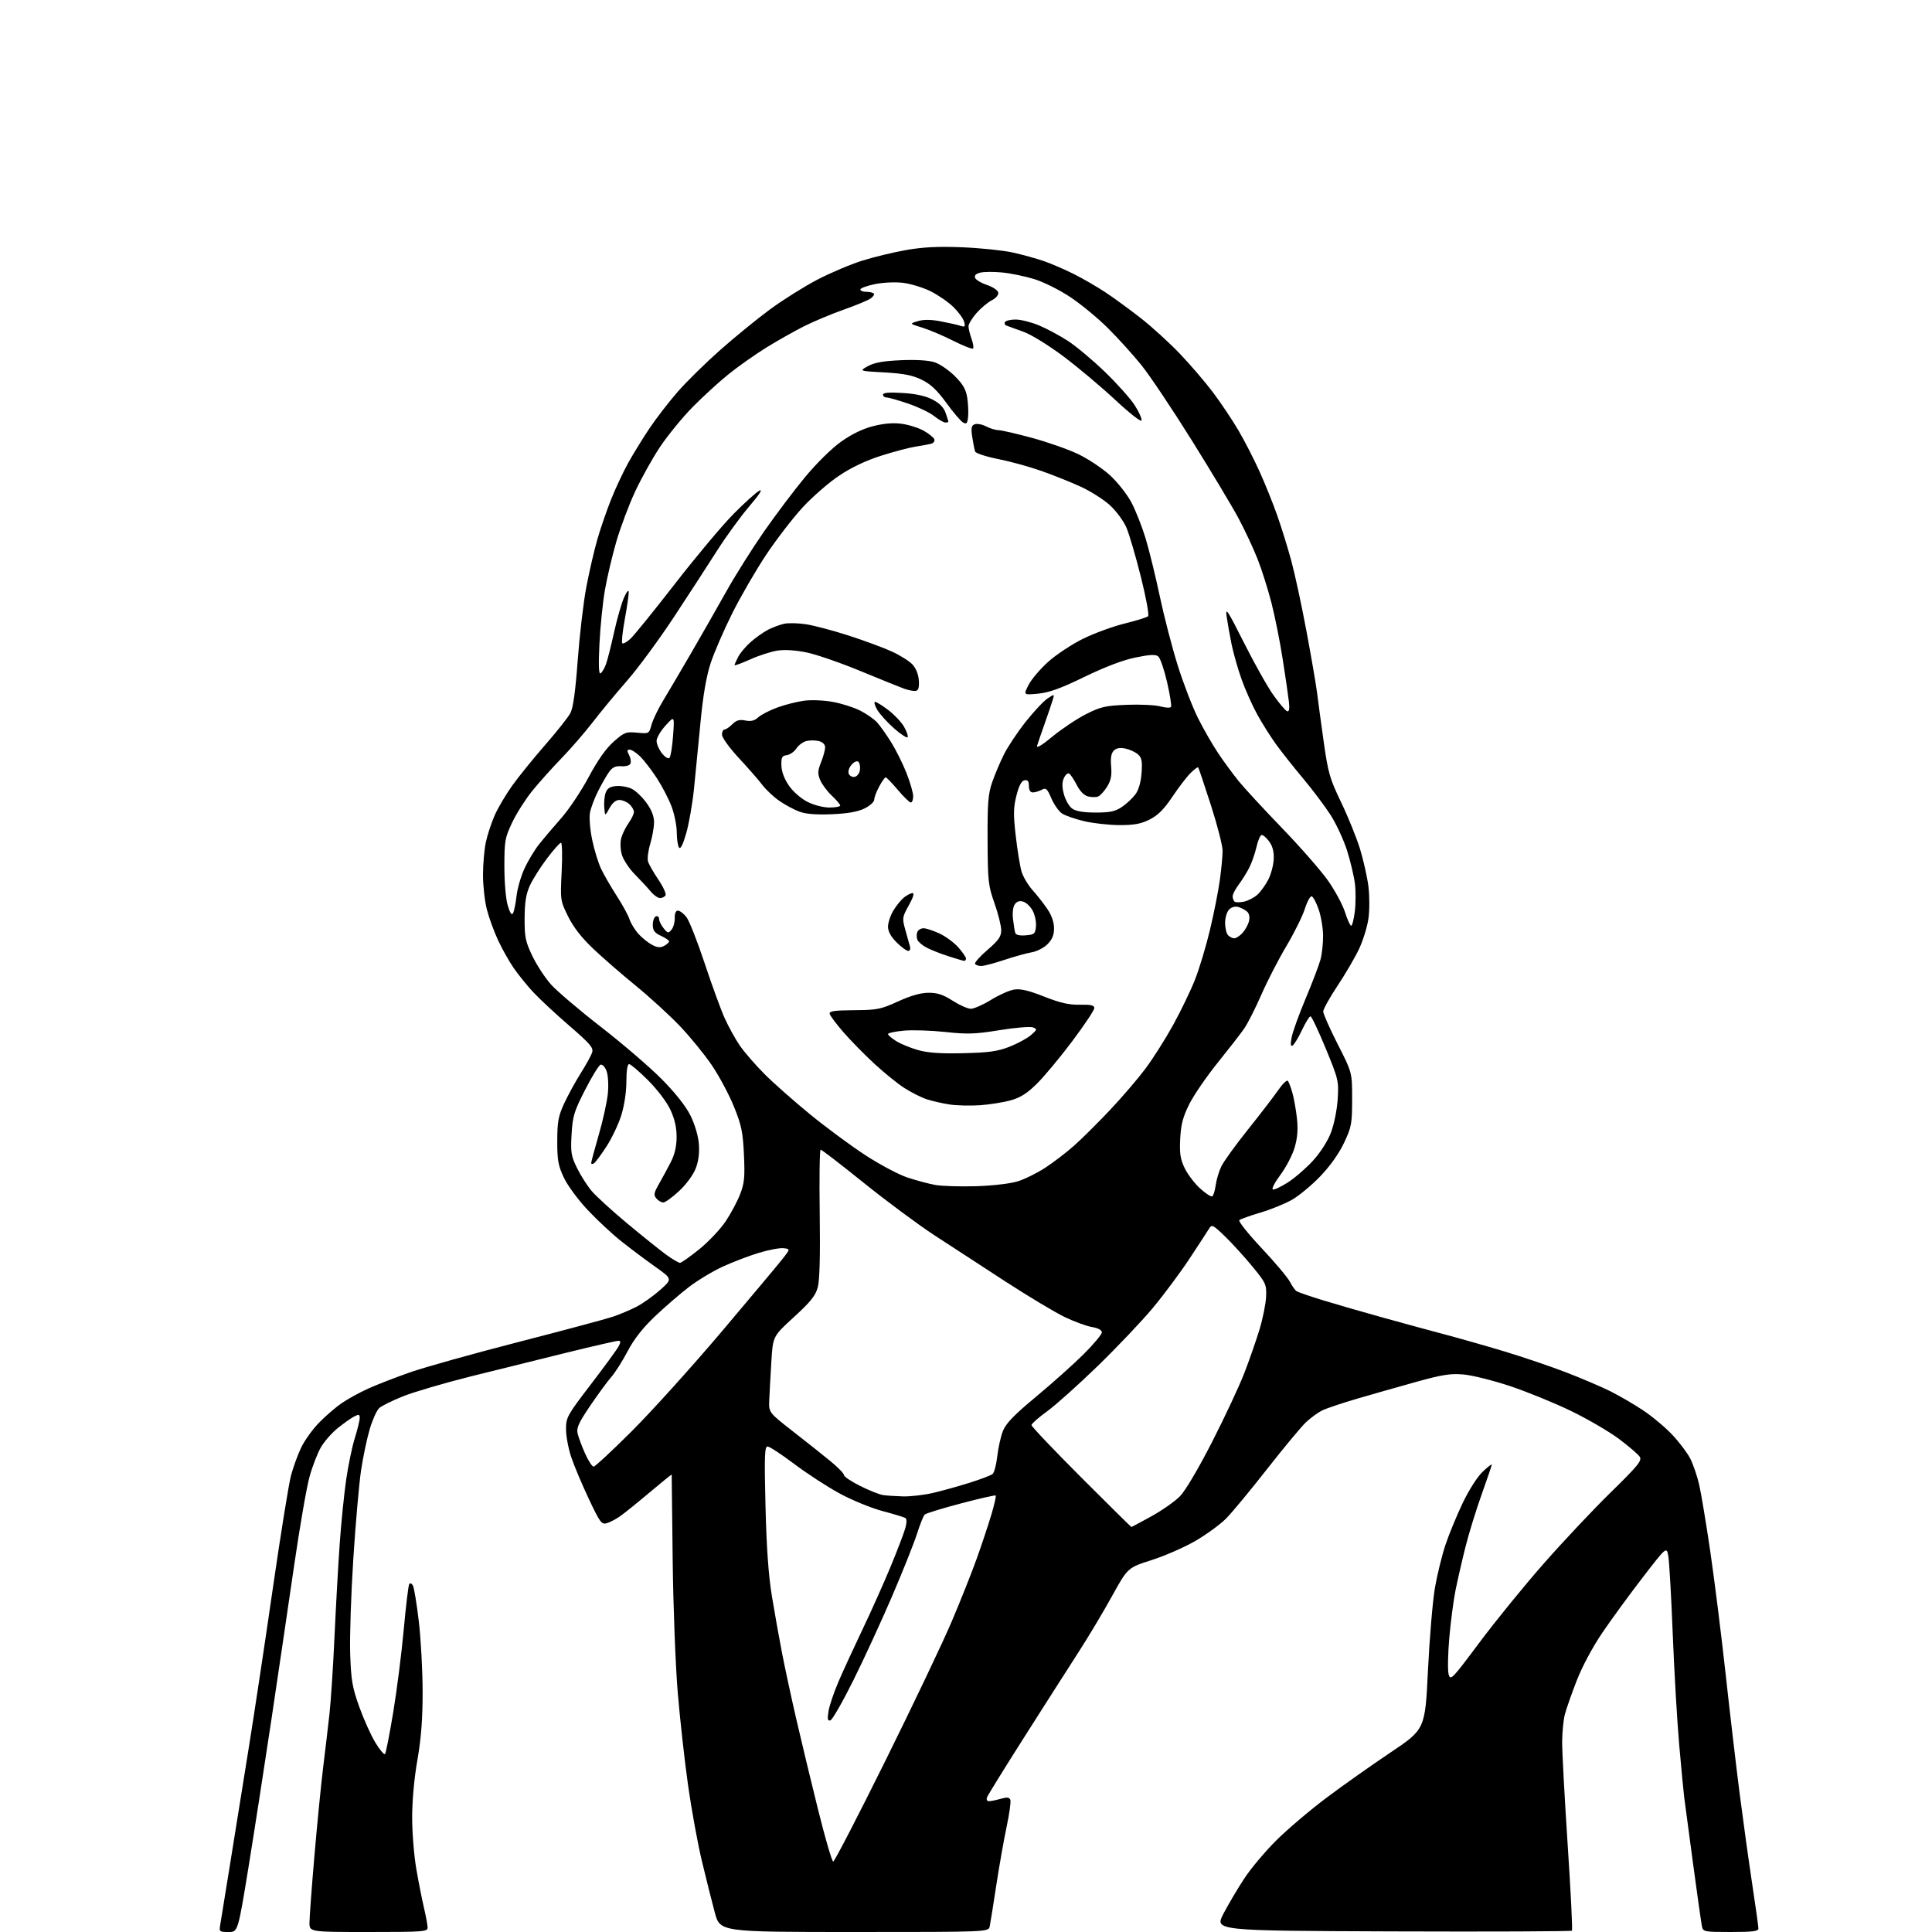 <?xml version="1.0" encoding="UTF-8" standalone="no"?>
<svg 
  version="1.1" 
  xmlns="http://www.w3.org/2000/svg" 
  xmlns:xlink="http://www.w3.org/1999/xlink" 
  xmlns:svg="http://www.w3.org/2000/svg"
  xmlns:rdf="http://www.w3.org/1999/02/22-rdf-syntax-ns#"
  xmlns:cc="http://creativecommons.org/ns#"
  xmlns:dc="http://purl.org/dc/elements/1.1/"
  viewBox="0 0 768 768"
  width="768"
  height="768"
>
<style>svg {background-color: white; }</style>"
<path stroke="none" fill="black" fill-rule="evenodd" d="M90.82,768.00C87.26,768.00 87.08,767.85 87.53,765.25C87.80,763.74 89.56,752.83 91.46,741.00C93.35,729.17 96.71,708.25 98.93,694.50C101.14,680.75 105.46,652.17 108.51,631.00C111.57,609.83 114.80,589.80 115.69,586.50C116.57,583.20 118.39,578.21 119.73,575.42C121.06,572.63 124.24,568.19 126.80,565.57C129.35,562.94 133.39,559.45 135.78,557.81C138.17,556.16 142.92,553.55 146.33,552.00C149.74,550.46 157.25,547.54 163.02,545.52C168.78,543.50 188.18,538.07 206.13,533.46C224.07,528.84 240.95,524.32 243.63,523.41C246.31,522.51 250.53,520.73 253.00,519.46C255.47,518.19 259.71,515.18 262.41,512.78C267.32,508.41 267.32,508.41 260.41,503.51C256.61,500.81 250.57,496.29 247.00,493.45C243.43,490.62 237.41,485.01 233.63,481.00C229.77,476.90 225.60,471.24 224.13,468.10C221.89,463.34 221.50,461.16 221.52,453.50C221.54,445.80 221.95,443.64 224.31,438.55C225.83,435.28 228.79,429.88 230.89,426.55C232.99,423.22 235.02,419.53 235.39,418.34C235.97,416.51 234.57,414.87 226.29,407.73C220.91,403.09 214.46,397.08 211.96,394.39C209.46,391.70 205.95,387.35 204.15,384.73C202.35,382.11 199.57,377.16 197.98,373.73C196.38,370.30 194.38,364.82 193.54,361.54C192.69,358.26 192.00,352.10 192.00,347.84C192.00,343.58 192.51,337.71 193.13,334.80C193.75,331.88 195.33,327.08 196.63,324.13C197.93,321.18 201.06,315.87 203.58,312.34C206.10,308.81 211.98,301.55 216.64,296.21C221.30,290.87 225.84,285.15 226.72,283.50C227.83,281.42 228.73,274.98 229.65,262.50C230.38,252.60 231.91,239.55 233.05,233.50C234.19,227.45 236.17,218.90 237.43,214.49C238.70,210.08 241.18,202.88 242.93,198.49C244.69,194.10 247.75,187.57 249.73,184.00C251.71,180.43 255.52,174.23 258.20,170.24C260.89,166.24 265.92,159.72 269.40,155.74C272.87,151.76 280.46,144.30 286.25,139.17C292.05,134.03 300.99,126.74 306.14,122.95C311.28,119.17 319.77,113.85 324.99,111.13C330.22,108.42 338.26,105.01 342.86,103.58C347.46,102.14 355.34,100.24 360.36,99.37C367.01,98.21 373.04,97.91 382.50,98.30C389.65,98.59 398.65,99.52 402.50,100.36C406.35,101.21 411.98,102.76 415.00,103.81C418.03,104.86 423.43,107.20 427.00,109.00C430.58,110.80 436.20,114.07 439.50,116.25C442.80,118.44 449.10,123.04 453.50,126.48C457.90,129.92 464.92,136.32 469.10,140.70C473.28,145.08 479.20,152.00 482.26,156.08C485.33,160.16 489.82,166.88 492.25,171.00C494.68,175.12 498.49,182.55 500.72,187.50C502.95,192.45 506.12,200.32 507.76,205.00C509.41,209.68 511.92,217.78 513.33,223.00C514.75,228.22 517.46,240.82 519.36,251.00C521.26,261.18 523.12,271.98 523.50,275.00C523.87,278.02 525.06,286.80 526.14,294.50C527.94,307.27 528.55,309.42 533.15,319.00C535.92,324.77 539.29,333.10 540.64,337.50C541.98,341.90 543.48,348.57 543.96,352.32C544.44,356.10 544.45,361.79 543.98,365.12C543.52,368.42 541.82,373.90 540.20,377.31C538.59,380.71 534.73,387.30 531.63,391.95C528.54,396.60 526.00,401.16 526.00,402.09C526.00,403.02 528.59,408.86 531.75,415.07C537.50,426.35 537.50,426.35 537.49,436.93C537.48,446.75 537.26,447.98 534.27,454.31C532.24,458.60 528.74,463.52 524.83,467.60C521.41,471.16 516.33,475.37 513.55,476.95C510.77,478.53 505.12,480.82 501.00,482.04C496.88,483.26 493.12,484.61 492.65,485.03C492.18,485.46 496.16,490.46 501.50,496.15C506.84,501.84 511.90,507.85 512.74,509.50C513.59,511.15 514.78,512.84 515.39,513.25C516.00,513.67 520.77,515.31 526.00,516.91C531.23,518.51 542.02,521.63 550.00,523.84C557.98,526.06 569.00,529.05 574.50,530.51C580.00,531.96 590.57,534.97 597.99,537.20C605.41,539.43 616.54,543.22 622.72,545.60C628.90,547.99 636.78,551.36 640.23,553.09C643.68,554.82 649.45,558.18 653.05,560.56C656.66,562.95 661.90,567.31 664.69,570.27C667.49,573.23 670.73,577.52 671.90,579.80C673.06,582.09 674.67,586.78 675.46,590.23C676.25,593.68 678.25,605.73 679.90,617.00C681.55,628.27 684.28,650.10 685.97,665.50C687.66,680.90 690.17,702.27 691.54,713.00C692.92,723.73 695.16,739.87 696.52,748.88C697.89,757.88 699.00,765.87 699.00,766.63C699.00,767.71 696.67,768.00 688.02,768.00C677.44,768.00 677.02,767.92 676.55,765.75C676.29,764.51 674.70,753.38 673.04,741.00C671.37,728.62 669.78,716.70 669.50,714.50C669.22,712.30 668.32,702.85 667.50,693.50C666.68,684.15 665.53,664.35 664.94,649.50C664.35,634.65 663.56,620.75 663.19,618.62C662.50,614.74 662.50,614.74 653.00,627.06C647.77,633.84 640.56,643.72 636.96,649.02C633.08,654.74 628.93,662.50 626.76,668.08C624.75,673.26 622.63,679.30 622.06,681.50C621.48,683.70 621.00,688.65 620.98,692.50C620.96,696.35 621.95,714.67 623.17,733.22C624.40,751.76 625.16,767.18 624.86,767.47C624.56,767.77 592.48,767.90 553.57,767.76C482.81,767.50 482.81,767.50 486.34,760.73C488.28,757.01 492.01,750.71 494.62,746.73C497.23,742.75 502.99,735.90 507.43,731.50C511.87,727.10 520.76,719.55 527.19,714.72C533.62,709.88 545.10,701.77 552.69,696.68C566.50,687.42 566.50,687.42 567.64,663.96C568.27,651.06 569.52,636.27 570.42,631.10C571.32,625.93 573.20,618.28 574.59,614.10C575.99,609.92 579.07,602.45 581.43,597.50C583.90,592.33 587.28,587.03 589.37,585.05C591.36,583.16 593.00,581.88 593.00,582.22C593.00,582.56 591.19,587.87 588.99,594.03C586.78,600.20 583.89,609.57 582.56,614.87C581.23,620.17 579.46,627.88 578.62,632.00C577.79,636.12 576.66,644.73 576.11,651.13C575.56,657.52 575.44,664.01 575.85,665.55C576.57,668.21 577.13,667.63 588.11,652.92C594.44,644.44 605.95,630.30 613.69,621.50C621.43,612.70 633.42,599.96 640.35,593.19C651.05,582.72 652.78,580.61 651.85,579.13C651.25,578.18 647.56,574.99 643.63,572.04C639.71,569.10 631.10,564.08 624.50,560.88C617.90,557.69 607.00,553.24 600.29,551.00C593.57,548.76 585.24,546.68 581.79,546.38C576.58,545.93 573.36,546.43 563.00,549.31C556.12,551.22 545.55,554.23 539.51,555.99C533.46,557.76 527.16,559.88 525.51,560.71C523.85,561.54 520.99,563.64 519.15,565.36C517.30,567.09 510.33,575.48 503.66,584.00C496.98,592.52 489.66,601.37 487.38,603.65C485.11,605.94 479.70,609.89 475.37,612.43C471.04,614.98 463.18,618.43 457.89,620.12C448.29,623.18 448.29,623.18 442.06,634.46C438.64,640.67 432.54,650.87 428.50,657.12C424.46,663.38 414.83,678.46 407.09,690.64C399.35,702.82 392.74,713.51 392.40,714.39C392.02,715.38 392.31,716.00 393.15,716.00C393.90,716.00 396.00,715.57 397.81,715.05C400.33,714.33 401.23,714.43 401.63,715.47C401.91,716.21 401.25,721.03 400.15,726.16C399.05,731.30 397.20,741.80 396.03,749.50C394.86,757.20 393.69,764.51 393.43,765.75C392.96,768.00 392.96,768.00 339.59,768.00C286.22,768.00 286.22,768.00 284.14,760.25C283.00,755.99 280.71,746.88 279.06,740.00C277.40,733.12 274.93,719.62 273.56,710.00C272.19,700.38 270.33,683.73 269.43,673.00C268.51,662.05 267.62,638.80 267.40,620.00C267.19,601.58 267.01,586.36 267.01,586.18C267.00,586.01 263.06,589.19 258.25,593.25C253.44,597.31 248.15,601.58 246.50,602.73C244.85,603.89 242.47,605.13 241.22,605.49C239.13,606.10 238.52,605.28 234.06,595.82C231.38,590.14 228.24,582.69 227.09,579.28C225.94,575.86 225.00,570.85 225.00,568.14C225.00,563.44 225.46,562.61 234.84,550.35C240.25,543.28 245.21,536.49 245.87,535.25C246.82,533.46 246.81,533.00 245.79,532.99C245.08,532.98 235.95,535.07 225.50,537.64C215.05,540.21 197.83,544.47 187.24,547.12C176.65,549.77 164.50,553.34 160.24,555.04C155.99,556.74 151.71,558.85 150.75,559.73C149.78,560.60 148.09,564.34 146.99,568.04C145.89,571.73 144.34,579.09 143.54,584.39C142.75,589.69 141.35,605.53 140.45,619.58C139.54,633.64 138.98,650.62 139.20,657.32C139.55,667.87 140.03,670.69 142.79,678.44C144.55,683.35 147.43,689.76 149.20,692.68C150.97,695.60 152.70,697.65 153.06,697.24C153.41,696.83 154.88,689.30 156.34,680.50C157.79,671.70 159.67,656.90 160.51,647.61C161.36,638.32 162.33,630.28 162.66,629.73C163.02,629.16 163.64,629.38 164.14,630.28C164.61,631.13 165.67,637.59 166.50,644.65C167.32,651.71 168.00,664.29 168.00,672.61C168.00,683.46 167.41,691.10 165.92,699.62C164.65,706.84 163.84,715.81 163.84,722.50C163.84,728.55 164.59,737.77 165.50,743.00C166.40,748.23 167.78,755.20 168.56,758.50C169.33,761.80 169.98,765.29 169.99,766.25C170.00,767.87 168.22,768.00 146.50,768.00C123.00,768.00 123.00,768.00 123.02,764.25C123.03,762.19 123.91,750.29 124.98,737.81C126.05,725.33 127.60,709.58 128.43,702.81C129.26,696.04 130.40,686.41 130.96,681.41C131.52,676.41 132.43,662.46 132.98,650.41C133.53,638.36 134.46,621.75 135.05,613.50C135.63,605.25 136.79,593.85 137.61,588.17C138.43,582.49 139.98,575.06 141.04,571.67C142.10,568.28 142.98,564.70 142.99,563.71C143.00,562.18 142.68,562.10 140.75,563.10C139.51,563.74 136.59,565.81 134.26,567.69C131.92,569.58 128.91,573.01 127.57,575.31C126.23,577.62 124.19,582.88 123.05,587.00C121.90,591.12 119.17,606.88 116.97,622.00C114.77,637.12 110.72,664.58 107.97,683.00C105.22,701.42 101.08,728.09 98.78,742.25C94.58,768.00 94.58,768.00 90.82,768.00zM331.22,740.00C331.71,740.00 341.08,721.90 352.03,699.78C362.99,677.66 374.83,652.80 378.34,644.53C381.85,636.26 386.33,625.00 388.29,619.50C390.26,614.00 392.85,606.21 394.05,602.20C395.25,598.18 396.04,594.71 395.82,594.49C395.60,594.27 389.36,595.68 381.96,597.64C374.56,599.59 368.09,601.58 367.59,602.06C367.09,602.53 365.71,605.98 364.52,609.71C363.33,613.44 358.88,624.60 354.63,634.50C350.38,644.40 343.44,659.47 339.20,667.99C334.97,676.50 330.87,683.65 330.10,683.87C329.00,684.18 328.84,683.42 329.35,680.23C329.70,678.01 331.51,672.66 333.37,668.35C335.23,664.03 339.55,654.65 342.97,647.50C346.38,640.35 351.37,629.19 354.06,622.70C356.74,616.21 359.36,609.35 359.88,607.46C360.49,605.27 360.49,603.80 359.88,603.42C359.35,603.10 355.22,601.84 350.71,600.64C346.19,599.43 338.53,596.27 333.67,593.63C328.82,590.98 320.72,585.71 315.67,581.91C310.63,578.11 305.87,575.00 305.11,575.00C303.95,575.00 303.81,578.86 304.30,598.75C304.70,615.20 305.48,626.19 306.84,634.50C307.93,641.10 309.73,651.23 310.85,657.00C311.97,662.77 314.49,674.48 316.45,683.00C318.41,691.52 322.33,707.84 325.17,719.25C328.00,730.66 330.72,740.00 331.22,740.00zM449.74,607.00C449.88,607.00 453.46,605.09 457.70,602.75C461.93,600.41 467.03,596.84 469.03,594.81C471.20,592.60 476.33,583.92 481.80,573.23C486.83,563.40 492.58,551.11 494.59,545.93C496.60,540.74 499.33,532.90 500.67,528.50C502.00,524.10 503.18,518.21 503.30,515.42C503.49,510.60 503.21,509.98 497.82,503.42C494.69,499.61 489.81,494.25 486.97,491.50C482.18,486.87 481.72,486.64 480.65,488.38C480.02,489.41 476.50,494.81 472.82,500.38C469.15,505.94 462.57,514.77 458.21,520.00C453.84,525.23 444.01,535.58 436.37,543.00C428.73,550.42 419.68,558.52 416.27,561.00C412.85,563.48 410.05,565.95 410.03,566.49C410.01,567.04 418.88,576.37 429.74,587.24C440.60,598.11 449.60,607.00 449.74,607.00zM359.00,594.84C362.02,594.91 367.43,594.28 371.00,593.44C374.57,592.60 381.08,590.79 385.46,589.41C389.83,588.03 393.94,586.47 394.58,585.93C395.22,585.40 396.06,582.21 396.44,578.84C396.82,575.47 397.84,570.93 398.71,568.76C399.90,565.79 403.19,562.40 411.90,555.17C418.28,549.87 426.76,542.29 430.75,538.32C434.74,534.35 438.00,530.44 438.00,529.64C438.00,528.72 436.54,527.93 434.06,527.51C431.89,527.14 427.04,525.37 423.28,523.57C419.52,521.76 408.87,515.39 399.63,509.39C390.38,503.40 377.57,495.06 371.16,490.85C364.75,486.64 352.18,477.30 343.23,470.10C334.28,462.89 326.62,457.00 326.22,457.00C325.82,457.00 325.65,468.36 325.85,482.25C326.09,499.04 325.83,508.91 325.08,511.71C324.18,515.06 322.24,517.47 315.58,523.57C307.22,531.22 307.22,531.22 306.62,541.36C306.28,546.94 305.91,553.74 305.79,556.49C305.57,561.48 305.57,561.48 315.20,568.99C320.50,573.12 327.24,578.47 330.17,580.88C333.10,583.28 335.50,585.76 335.50,586.37C335.50,586.98 338.40,588.93 341.94,590.69C345.48,592.46 349.53,594.08 350.94,594.30C352.35,594.52 355.98,594.76 359.00,594.84zM235.97,583.00C236.56,583.00 243.46,576.59 251.31,568.75C259.15,560.91 275.23,543.09 287.04,529.14C298.84,515.18 309.77,502.13 311.31,500.14C314.13,496.50 314.13,496.50 311.49,496.18C310.03,496.00 305.62,496.83 301.67,498.02C297.73,499.21 291.25,501.69 287.27,503.52C283.30,505.35 277.22,509.02 273.77,511.67C270.32,514.32 264.29,519.54 260.36,523.26C255.50,527.88 252.05,532.28 249.52,537.09C247.49,540.96 244.57,545.57 243.04,547.32C241.51,549.07 237.73,554.23 234.62,558.80C230.07,565.51 229.10,567.61 229.60,569.80C229.94,571.28 231.27,574.86 232.56,577.75C233.84,580.64 235.37,583.00 235.97,583.00zM270.29,502.00C270.83,502.00 274.30,499.56 277.99,496.58C281.68,493.59 286.41,488.58 288.51,485.43C290.60,482.28 293.19,477.40 294.26,474.60C295.91,470.32 296.14,467.82 295.73,459.00C295.31,450.00 294.74,447.27 291.77,439.93C289.86,435.21 285.92,427.83 283.02,423.53C280.12,419.23 274.36,412.17 270.23,407.84C266.09,403.51 258.16,396.27 252.61,391.74C247.05,387.21 239.45,380.60 235.72,377.05C231.16,372.72 227.91,368.53 225.82,364.28C222.74,358.03 222.71,357.82 223.27,346.48C223.58,340.17 223.46,335.00 223.00,335.00C222.54,335.00 220.04,337.81 217.44,341.25C214.84,344.69 211.78,349.52 210.65,352.00C209.10,355.39 208.58,358.60 208.54,365.00C208.51,372.50 208.87,374.26 211.61,380.00C213.32,383.57 216.64,388.65 218.98,391.29C221.32,393.92 230.27,401.54 238.87,408.21C247.47,414.89 258.32,424.21 263.00,428.93C268.41,434.39 272.56,439.63 274.43,443.36C276.17,446.85 277.54,451.43 277.80,454.64C278.10,458.25 277.69,461.51 276.58,464.43C275.60,466.99 272.86,470.73 270.00,473.41C267.30,475.93 264.45,478.00 263.67,478.00C262.88,478.00 261.64,477.28 260.91,476.39C259.77,475.02 259.93,474.16 261.95,470.64C263.25,468.36 265.36,464.48 266.63,462.00C268.20,458.94 268.94,455.75 268.96,452.00C268.97,448.21 268.21,444.84 266.50,441.16C265.05,438.06 261.32,433.14 257.60,429.41C254.07,425.89 250.69,423.00 250.09,423.00C249.41,423.00 249.00,425.58 249.00,429.89C249.00,433.95 248.18,439.44 247.01,443.22C245.92,446.75 243.27,452.37 241.11,455.70C238.96,459.03 236.70,462.06 236.10,462.44C235.49,462.81 235.00,462.75 235.01,462.31C235.01,461.86 236.38,456.77 238.05,451.00C239.73,445.23 241.34,437.80 241.65,434.50C241.96,431.09 241.72,427.28 241.09,425.67C240.48,424.11 239.43,423.01 238.74,423.23C238.06,423.44 235.29,427.94 232.59,433.23C228.19,441.84 227.63,443.69 227.21,450.90C226.80,458.09 227.03,459.53 229.34,464.23C230.76,467.13 233.34,471.21 235.07,473.29C236.80,475.38 243.23,481.26 249.36,486.36C255.49,491.46 262.48,497.06 264.90,498.82C267.32,500.57 269.75,502.00 270.29,502.00zM481.91,475.56C482.36,475.28 482.96,473.30 483.25,471.17C483.54,469.03 484.53,465.68 485.47,463.71C486.40,461.75 491.16,455.16 496.04,449.06C500.92,442.96 506.34,435.91 508.07,433.40C509.80,430.88 511.54,429.20 511.94,429.66C512.34,430.12 513.16,432.30 513.77,434.50C514.39,436.70 515.19,441.25 515.56,444.61C516.03,448.93 515.77,452.29 514.65,456.12C513.79,459.10 511.24,463.99 509.00,467.00C506.75,470.01 505.40,472.63 505.98,472.83C506.56,473.02 509.28,471.75 512.01,469.99C514.74,468.24 519.20,464.37 521.92,461.40C524.85,458.19 527.76,453.66 529.06,450.25C530.30,447.02 531.48,441.21 531.75,436.99C532.21,429.73 532.06,429.06 526.98,416.74C524.09,409.73 521.38,404.00 520.94,404.00C520.50,404.00 518.99,406.45 517.57,409.44C516.15,412.44 514.48,415.20 513.86,415.59C513.04,416.09 512.92,415.20 513.44,412.39C513.84,410.25 516.33,403.32 518.99,397.00C521.64,390.68 524.31,383.70 524.90,381.50C525.50,379.30 525.97,375.02 525.95,372.00C525.93,368.98 525.14,364.28 524.21,361.57C523.27,358.85 522.02,356.48 521.44,356.30C520.86,356.11 519.63,358.34 518.71,361.24C517.80,364.14 514.51,370.79 511.40,376.01C508.29,381.23 503.80,389.94 501.42,395.38C499.04,400.81 495.97,406.88 494.58,408.88C493.20,410.87 488.44,417.00 484.01,422.50C479.57,428.00 474.50,435.41 472.73,438.96C470.22,444.02 469.44,447.00 469.15,452.67C468.85,458.57 469.19,460.76 470.95,464.40C472.14,466.86 474.91,470.49 477.10,472.47C479.29,474.45 481.45,475.84 481.91,475.56zM388.00,471.54C394.64,471.33 401.65,470.51 404.57,469.60C407.36,468.74 412.31,466.28 415.57,464.15C418.83,462.02 423.98,458.08 427.00,455.39C430.02,452.70 436.41,446.36 441.18,441.31C445.96,436.25 452.32,428.83 455.33,424.81C458.34,420.79 463.28,412.98 466.33,407.46C469.37,401.93 473.28,393.84 475.01,389.48C476.74,385.11 479.44,376.13 481.01,369.52C482.58,362.91 484.35,353.98 484.93,349.68C485.52,345.38 486.00,340.20 486.00,338.18C486.00,336.16 483.90,327.98 481.33,320.00C478.77,312.03 476.50,305.30 476.30,305.05C476.10,304.81 474.72,305.83 473.23,307.32C471.74,308.81 468.49,313.06 466.01,316.76C462.71,321.70 460.30,324.10 457.04,325.75C453.58,327.50 450.89,328.00 445.04,327.99C440.89,327.98 434.58,327.28 431.00,326.44C427.43,325.60 423.47,324.23 422.19,323.39C420.92,322.55 419.01,319.86 417.95,317.39C416.26,313.45 415.80,313.04 414.08,313.96C413.01,314.53 411.43,315.00 410.57,315.00C409.55,315.00 409.00,314.10 409.00,312.43C409.00,310.52 408.55,309.94 407.25,310.18C406.05,310.41 405.04,312.31 404.05,316.25C402.84,321.03 402.79,323.70 403.77,332.24C404.42,337.88 405.44,344.22 406.04,346.32C406.64,348.42 408.62,351.80 410.44,353.82C412.26,355.84 414.93,359.25 416.37,361.39C418.04,363.86 419.00,366.64 419.00,369.00C419.00,371.68 418.27,373.46 416.39,375.34C414.95,376.78 412.14,378.22 410.14,378.55C408.14,378.89 403.23,380.25 399.24,381.58C395.25,382.91 391.11,384.00 390.05,384.00C388.99,384.00 387.88,383.62 387.60,383.16C387.31,382.69 389.53,380.19 392.54,377.60C396.98,373.77 398.00,372.30 398.00,369.77C398.00,368.05 396.80,363.24 395.33,359.08C392.84,352.02 392.65,350.30 392.58,334.00C392.51,319.31 392.80,315.62 394.39,311.00C395.43,307.98 397.54,302.97 399.09,299.88C400.63,296.79 404.55,290.93 407.78,286.85C411.02,282.78 414.91,278.63 416.43,277.64C419.19,275.83 419.19,275.83 418.49,278.17C418.11,279.45 416.69,283.65 415.33,287.50C413.96,291.35 412.59,295.36 412.27,296.40C411.89,297.64 414.02,296.38 418.38,292.78C422.06,289.75 428.04,285.76 431.67,283.91C437.52,280.94 439.38,280.52 447.92,280.17C453.22,279.96 459.23,280.25 461.27,280.81C463.31,281.37 465.21,281.46 465.50,281.01C465.78,280.55 465.07,276.12 463.93,271.15C462.78,266.18 461.22,261.60 460.45,260.96C459.39,260.08 457.24,260.17 451.40,261.36C446.44,262.37 439.31,265.08 431.13,269.05C421.63,273.67 417.05,275.32 412.65,275.74C406.81,276.30 406.81,276.30 408.87,272.26C410.00,270.04 413.53,265.90 416.71,263.05C419.90,260.20 426.10,256.10 430.50,253.93C434.90,251.76 442.32,249.04 447.00,247.88C451.68,246.73 455.89,245.42 456.37,244.97C456.86,244.51 455.61,237.66 453.52,229.33C451.48,221.17 448.90,212.37 447.79,209.77C446.68,207.17 443.76,203.19 441.29,200.91C438.82,198.64 433.59,195.30 429.65,193.49C425.72,191.68 418.63,188.84 413.90,187.18C409.17,185.52 401.43,183.39 396.71,182.46C391.98,181.52 387.90,180.19 387.64,179.50C387.38,178.82 386.86,176.24 386.49,173.77C385.94,170.11 386.12,169.17 387.47,168.65C388.38,168.30 390.43,168.69 392.01,169.51C393.60,170.33 395.82,171.00 396.93,171.00C398.05,171.00 404.04,172.38 410.23,174.06C416.43,175.74 424.73,178.66 428.67,180.55C432.61,182.45 438.27,186.22 441.25,188.94C444.23,191.67 448.05,196.51 449.74,199.70C451.43,202.89 453.97,209.32 455.39,214.00C456.81,218.68 459.34,229.03 461.03,237.00C462.71,244.97 465.92,257.35 468.16,264.50C470.40,271.65 474.04,281.10 476.25,285.50C478.46,289.90 482.08,296.20 484.30,299.50C486.52,302.80 490.15,307.75 492.38,310.50C494.61,313.25 502.38,321.66 509.65,329.20C516.92,336.73 525.15,346.13 527.93,350.10C530.72,354.06 533.75,359.71 534.68,362.65C535.61,365.59 536.70,368.00 537.11,368.00C537.52,368.00 538.17,365.48 538.55,362.41C538.94,359.33 538.97,354.40 538.62,351.45C538.28,348.49 536.87,342.54 535.51,338.21C534.14,333.88 531.16,327.45 528.89,323.92C526.61,320.39 521.73,313.90 518.04,309.50C514.35,305.10 509.53,299.02 507.34,296.00C505.14,292.98 501.74,287.57 499.77,284.00C497.80,280.43 495.00,274.13 493.54,270.02C492.07,265.90 490.28,259.60 489.55,256.02C488.83,252.43 487.95,247.47 487.60,245.00C487.05,241.14 488.04,242.65 494.50,255.50C498.64,263.75 503.94,273.17 506.27,276.42C508.60,279.68 511.02,282.52 511.66,282.73C512.47,282.99 512.68,281.80 512.34,278.80C512.07,276.44 510.97,268.88 509.89,262.00C508.82,255.12 506.81,245.09 505.44,239.70C504.06,234.31 501.57,226.44 499.90,222.20C498.23,217.97 494.82,210.68 492.32,206.00C489.81,201.32 481.45,187.38 473.72,175.00C466.00,162.62 456.95,149.12 453.61,145.00C450.27,140.88 444.32,134.31 440.39,130.41C436.47,126.50 429.80,121.00 425.58,118.18C421.34,115.34 414.92,112.12 411.21,110.97C407.52,109.83 401.73,108.63 398.36,108.31C394.98,107.99 391.05,108.02 389.64,108.38C387.95,108.80 387.26,109.51 387.62,110.46C387.92,111.24 390.05,112.52 392.34,113.28C394.63,114.04 396.64,115.39 396.81,116.28C397.00,117.23 395.94,118.50 394.21,119.39C392.61,120.22 389.88,122.51 388.15,124.48C386.42,126.46 385.00,128.81 385.00,129.71C385.00,130.62 385.54,132.84 386.19,134.65C386.85,136.47 387.12,138.21 386.79,138.54C386.47,138.86 382.92,137.47 378.90,135.45C374.89,133.43 369.33,131.08 366.55,130.22C361.50,128.67 361.50,128.67 364.85,127.66C367.14,126.97 369.99,126.99 373.85,127.72C376.96,128.30 380.48,129.10 381.68,129.49C383.58,130.10 383.79,129.90 383.27,127.94C382.95,126.70 381.05,124.07 379.04,122.09C377.04,120.12 372.93,117.28 369.92,115.78C366.90,114.29 361.96,112.78 358.92,112.42C355.80,112.05 350.94,112.29 347.71,112.96C344.57,113.61 342.00,114.56 342.00,115.07C342.00,115.58 343.05,116.00 344.33,116.00C345.62,116.00 346.96,116.30 347.33,116.66C347.69,117.02 347.13,117.92 346.08,118.66C345.02,119.40 340.19,121.40 335.33,123.11C330.47,124.83 323.37,127.80 319.55,129.73C315.73,131.65 308.98,135.47 304.55,138.21C300.12,140.95 293.36,145.73 289.53,148.82C285.69,151.91 279.24,157.83 275.18,161.97C271.13,166.11 265.38,173.16 262.39,177.63C259.41,182.10 254.97,190.06 252.51,195.32C250.05,200.58 246.69,209.52 245.03,215.19C243.38,220.86 241.33,229.55 240.47,234.50C239.61,239.45 238.63,249.08 238.29,255.91C237.88,264.31 238.01,268.11 238.71,267.68C239.28,267.33 240.22,265.80 240.80,264.27C241.39,262.75 242.86,257.02 244.06,251.54C245.27,246.06 247.07,239.76 248.06,237.54C249.12,235.17 249.89,234.26 249.93,235.36C249.97,236.38 249.27,241.23 248.37,246.14C247.47,251.05 247.02,255.35 247.37,255.70C247.72,256.05 249.18,255.25 250.62,253.92C252.05,252.59 260.04,242.73 268.36,232.00C276.69,221.28 287.10,208.85 291.50,204.39C295.90,199.93 300.56,195.73 301.86,195.05C303.36,194.26 301.89,196.54 297.86,201.27C294.36,205.37 288.57,213.33 285.00,218.96C281.43,224.59 273.69,236.49 267.82,245.40C261.94,254.31 253.62,265.62 249.32,270.53C245.02,275.44 238.92,282.81 235.76,286.91C232.61,291.01 226.95,297.55 223.18,301.44C219.42,305.32 214.16,311.20 211.50,314.49C208.84,317.79 205.28,323.41 203.58,326.99C200.72,333.04 200.50,334.28 200.50,344.50C200.50,350.83 201.07,357.39 201.84,359.96C202.79,363.08 203.42,363.98 203.96,362.96C204.38,362.16 205.00,359.10 205.33,356.17C205.66,353.24 207.06,348.37 208.45,345.34C209.83,342.31 212.44,337.97 214.23,335.69C216.03,333.42 219.99,328.75 223.03,325.31C226.07,321.88 231.00,314.52 233.98,308.95C237.63,302.13 240.89,297.51 243.95,294.81C248.17,291.09 248.84,290.83 253.25,291.25C257.98,291.70 258.01,291.69 258.99,288.10C259.53,286.12 261.61,281.80 263.61,278.50C265.61,275.20 270.65,266.65 274.80,259.50C278.95,252.35 285.24,241.32 288.78,235.00C292.32,228.68 299.03,218.02 303.69,211.32C308.36,204.62 315.70,194.88 320.01,189.68C324.51,184.24 330.58,178.26 334.28,175.62C338.48,172.62 342.90,170.47 347.04,169.41C351.29,168.32 355.02,168.01 358.41,168.46C361.19,168.83 365.13,170.07 367.18,171.22C369.23,172.37 371.13,173.90 371.40,174.61C371.68,175.32 371.13,176.11 370.20,176.38C369.26,176.64 366.48,177.16 364.00,177.53C361.52,177.91 355.35,179.53 350.28,181.15C344.23,183.07 338.47,185.80 333.57,189.08C329.45,191.83 322.92,197.52 319.05,201.72C315.18,205.92 308.69,214.34 304.63,220.43C300.56,226.52 294.48,237.02 291.10,243.76C287.73,250.51 283.84,259.48 282.47,263.69C280.78,268.87 279.48,276.42 278.48,286.93C277.66,295.49 276.49,307.45 275.88,313.50C275.26,319.55 273.85,327.58 272.75,331.35C271.38,336.03 270.47,337.78 269.89,336.85C269.42,336.11 269.02,333.38 269.02,330.79C269.01,328.20 268.09,323.63 266.97,320.64C265.85,317.65 263.22,312.57 261.12,309.35C259.02,306.13 256.05,302.26 254.52,300.75C252.98,299.24 251.10,298.00 250.33,298.00C249.22,298.00 249.16,298.43 250.04,300.08C250.65,301.22 250.92,302.75 250.64,303.48C250.34,304.27 248.85,304.72 247.00,304.59C244.63,304.43 243.43,305.00 242.06,306.94C241.07,308.35 239.11,311.77 237.71,314.56C236.31,317.34 234.87,321.16 234.52,323.06C234.16,324.98 234.55,329.77 235.41,333.88C236.25,337.94 237.88,343.19 239.03,345.56C240.18,347.93 242.95,352.71 245.19,356.18C247.44,359.65 249.73,363.85 250.27,365.50C250.82,367.15 252.45,369.78 253.89,371.34C255.32,372.90 257.74,374.83 259.26,375.62C261.31,376.69 262.53,376.79 264.01,376.00C265.10,375.41 265.99,374.61 265.98,374.21C265.97,373.82 264.50,372.82 262.73,372.00C260.17,370.81 259.50,369.89 259.50,367.58C259.50,365.98 260.06,364.48 260.75,364.25C261.44,364.02 262.00,364.50 262.00,365.31C262.00,366.12 262.81,367.77 263.79,368.99C265.43,371.02 265.70,371.07 266.94,369.57C267.69,368.67 268.26,366.60 268.22,364.97C268.16,363.09 268.63,362.00 269.49,362.00C270.24,362.00 271.76,363.15 272.86,364.55C273.96,365.95 277.21,374.17 280.07,382.80C282.93,391.44 286.52,401.28 288.05,404.69C289.57,408.09 292.31,413.04 294.13,415.69C295.95,418.33 300.38,423.43 303.97,427.02C307.56,430.61 315.68,437.78 322.00,442.95C328.32,448.12 338.18,455.41 343.90,459.14C349.62,462.88 357.16,466.89 360.65,468.05C364.15,469.22 369.15,470.56 371.76,471.03C374.37,471.50 381.68,471.73 388.00,471.54zM389.50,439.35C385.65,439.61 380.21,439.47 377.40,439.04C374.60,438.61 370.55,437.68 368.40,436.98C366.26,436.28 362.25,434.27 359.50,432.50C356.75,430.74 351.28,426.30 347.34,422.64C343.40,418.98 337.92,413.37 335.15,410.18C332.39,406.98 329.98,403.76 329.81,403.01C329.57,401.93 331.59,401.63 339.50,401.57C348.68,401.51 350.12,401.22 357.00,398.08C362.02,395.79 366.02,394.65 369.11,394.64C372.62,394.62 374.92,395.38 378.70,397.81C381.44,399.56 384.69,401.00 385.94,401.00C387.18,401.00 390.78,399.41 393.93,397.47C397.07,395.52 401.21,393.68 403.11,393.37C405.64,392.96 408.83,393.70 415.03,396.15C421.43,398.68 424.91,399.47 429.25,399.39C433.68,399.30 435.00,399.61 435.00,400.75C435.00,401.55 431.07,407.45 426.26,413.86C421.46,420.26 415.15,427.85 412.24,430.73C408.28,434.65 405.65,436.32 401.73,437.41C398.85,438.21 393.35,439.08 389.50,439.35zM383.00,418.66C393.14,418.42 396.59,417.94 401.30,416.09C404.49,414.84 408.31,412.77 409.80,411.48C412.32,409.30 412.38,409.10 410.59,408.40C409.54,408.00 403.59,408.49 397.37,409.50C387.64,411.08 384.62,411.18 375.78,410.23C370.13,409.62 362.69,409.38 359.25,409.70C355.81,410.02 353.00,410.63 353.00,411.06C353.00,411.49 354.50,412.76 356.33,413.90C358.16,415.03 362.10,416.63 365.08,417.46C368.93,418.53 374.13,418.88 383.00,418.66zM383.25,381.95C382.84,381.92 380.02,381.09 377.00,380.12C373.98,379.14 370.09,377.61 368.37,376.71C366.65,375.81 364.98,374.38 364.65,373.54C364.33,372.69 364.32,371.32 364.64,370.50C364.95,369.68 366.07,369.00 367.12,369.00C368.17,369.00 371.04,369.95 373.50,371.10C375.96,372.26 379.33,374.75 380.99,376.64C382.64,378.53 384.00,380.50 384.00,381.03C384.00,381.57 383.66,381.98 383.25,381.95zM361.02,378.00C360.35,378.00 358.27,376.47 356.40,374.60C354.12,372.32 353.00,370.26 353.00,368.35C353.01,366.78 353.95,363.93 355.10,362.00C356.25,360.07 358.16,357.72 359.34,356.77C360.53,355.82 362.06,355.03 362.75,355.02C363.54,355.01 363.00,356.79 361.26,359.90C358.64,364.60 358.59,364.99 359.88,369.65C360.62,372.32 361.45,375.29 361.73,376.25C362.01,377.23 361.70,378.00 361.02,378.00zM490.66,373.00C491.35,373.00 492.80,372.06 493.88,370.90C494.95,369.75 496.12,367.65 496.47,366.25C496.87,364.67 496.61,363.21 495.81,362.45C495.09,361.77 493.53,360.93 492.36,360.57C491.00,360.17 489.62,360.53 488.61,361.54C487.71,362.44 487.00,364.78 487.00,366.87C487.00,368.92 487.54,371.14 488.20,371.80C488.86,372.46 489.97,373.00 490.66,373.00zM407.74,371.81C411.16,371.53 411.53,371.21 411.81,368.31C411.98,366.56 411.42,363.78 410.57,362.13C409.72,360.49 408.04,358.83 406.84,358.45C405.34,357.97 404.27,358.28 403.43,359.43C402.70,360.42 402.40,362.82 402.68,365.30C402.95,367.61 403.35,370.09 403.57,370.81C403.84,371.67 405.29,372.01 407.74,371.81zM494.45,358.43C496.13,358.07 498.56,356.82 499.85,355.64C501.14,354.46 503.09,351.76 504.18,349.63C505.27,347.50 506.24,343.82 506.33,341.45C506.44,338.48 505.86,336.30 504.46,334.41C503.34,332.91 501.99,331.79 501.46,331.93C500.93,332.06 500.02,334.27 499.43,336.84C498.84,339.40 497.55,343.07 496.56,345.00C495.57,346.93 493.69,349.93 492.38,351.68C491.07,353.43 490.00,355.50 490.00,356.27C490.00,357.04 490.32,357.98 490.70,358.37C491.09,358.75 492.78,358.78 494.45,358.43zM262.37,357.00C261.53,357.00 259.87,355.82 258.67,354.38C257.48,352.93 254.63,349.87 252.35,347.56C250.06,345.26 247.74,341.70 247.17,339.67C246.56,337.45 246.49,334.76 247.00,332.98C247.47,331.35 248.79,328.70 249.93,327.10C251.07,325.50 252.00,323.54 252.00,322.75C252.00,321.96 251.18,320.57 250.17,319.65C249.17,318.74 247.38,318.00 246.20,318.00C244.81,318.00 243.43,319.14 242.28,321.25C240.50,324.50 240.50,324.50 240.20,320.97C240.04,319.02 240.30,316.37 240.77,315.08C241.42,313.34 242.52,312.66 245.06,312.46C246.94,312.32 249.73,312.84 251.26,313.63C252.79,314.42 255.38,316.92 257.02,319.19C259.02,321.95 260.00,324.48 259.99,326.90C259.98,328.88 259.30,332.72 258.48,335.44C257.66,338.15 257.26,341.30 257.60,342.44C257.93,343.57 259.79,346.83 261.72,349.67C263.64,352.51 264.92,355.32 264.55,355.92C264.18,356.51 263.20,357.00 262.37,357.00zM330.62,323.67C324.36,323.92 320.31,323.60 317.70,322.62C315.61,321.84 312.05,319.92 309.80,318.36C307.55,316.80 304.53,313.98 303.10,312.09C301.67,310.20 297.46,305.38 293.75,301.38C289.97,297.31 287.00,293.20 287.00,292.05C287.00,290.92 287.45,290.00 288.00,290.00C288.55,290.00 289.95,289.05 291.10,287.90C292.70,286.30 293.94,285.94 296.28,286.41C298.51,286.85 299.92,286.51 301.42,285.14C302.57,284.10 305.98,282.35 309.00,281.24C312.02,280.14 316.79,278.93 319.59,278.55C322.44,278.16 327.49,278.36 331.03,279.01C334.52,279.64 339.43,281.20 341.94,282.48C344.45,283.76 347.46,285.86 348.64,287.15C349.82,288.44 352.33,291.98 354.22,295.00C356.11,298.02 358.86,303.54 360.33,307.26C361.80,310.98 363.00,315.14 363.00,316.51C363.00,317.88 362.58,319.00 362.06,319.00C361.54,319.00 359.22,316.75 356.90,314.00C354.58,311.25 352.41,309.00 352.07,309.00C351.73,309.00 350.57,310.64 349.49,312.64C348.41,314.65 347.52,317.01 347.52,317.89C347.51,318.78 345.75,320.35 343.62,321.40C340.93,322.71 336.91,323.41 330.62,323.67zM435.57,323.00C441.32,323.00 443.35,322.56 446.01,320.75C447.83,319.51 450.23,317.27 451.34,315.76C452.64,314.01 453.52,310.96 453.79,307.26C454.13,302.56 453.86,301.19 452.35,299.86C451.33,298.96 449.09,297.92 447.37,297.56C445.22,297.10 443.79,297.36 442.76,298.38C441.72,299.42 441.40,301.31 441.70,304.68C442.01,308.33 441.61,310.29 440.05,312.78C438.92,314.59 437.32,316.33 436.49,316.64C435.67,316.96 433.88,316.93 432.51,316.59C430.96,316.20 429.27,314.50 428.03,312.05C426.93,309.90 425.57,307.85 425.02,307.51C424.46,307.17 423.52,307.96 422.92,309.28C422.13,311.00 422.14,312.81 422.94,315.80C423.56,318.07 425.04,320.62 426.25,321.46C427.73,322.50 430.78,323.00 435.57,323.00zM329.71,321.00C332.07,321.00 334.00,320.65 334.00,320.22C334.00,319.79 332.49,318.02 330.64,316.27C328.80,314.53 326.72,311.74 326.03,310.07C324.98,307.53 325.03,306.37 326.39,303.00C327.27,300.78 328.00,298.12 328.00,297.09C328.00,295.93 327.05,294.98 325.50,294.59C324.12,294.24 321.90,294.24 320.55,294.58C319.21,294.91 317.42,296.24 316.58,297.52C315.74,298.81 314.03,300.00 312.77,300.18C310.83,300.45 310.52,301.06 310.62,304.34C310.70,306.79 311.78,309.67 313.64,312.34C315.28,314.71 318.44,317.47 320.98,318.75C323.53,320.04 327.25,321.00 329.71,321.00zM339.75,308.81C340.71,308.63 341.65,307.42 341.83,306.12C342.02,304.83 341.76,303.36 341.26,302.86C340.72,302.32 339.63,302.75 338.56,303.94C337.55,305.05 337.03,306.63 337.38,307.54C337.72,308.42 338.78,309.00 339.75,308.81zM266.12,301.28C266.60,300.80 267.25,296.83 267.56,292.45C268.13,284.50 268.13,284.50 264.56,288.42C262.60,290.57 261.00,293.32 261.00,294.53C261.00,295.74 261.96,297.95 263.13,299.44C264.33,300.96 265.64,301.76 266.12,301.28zM360.83,293.00C360.65,293.56 358.24,292.04 355.50,289.63C352.75,287.21 349.69,283.83 348.69,282.12C347.70,280.40 347.33,279.00 347.87,279.00C348.40,279.00 350.77,280.47 353.12,282.26C355.48,284.06 358.25,286.98 359.29,288.76C360.33,290.53 361.02,292.44 360.83,293.00zM364.00,274.64C363.18,274.77 361.15,274.38 359.50,273.80C357.85,273.21 350.04,270.05 342.14,266.79C334.24,263.52 324.62,260.19 320.76,259.38C316.40,258.47 311.98,258.18 309.13,258.61C306.59,258.99 301.70,260.56 298.26,262.11C294.82,263.65 292.00,264.69 292.00,264.41C292.00,264.13 292.65,262.64 293.45,261.10C294.25,259.56 296.50,256.89 298.46,255.17C300.42,253.45 303.48,251.28 305.26,250.36C307.04,249.44 309.91,248.36 311.63,247.97C313.35,247.58 317.34,247.67 320.50,248.17C323.66,248.66 331.25,250.68 337.37,252.65C343.49,254.62 351.20,257.47 354.50,258.98C357.80,260.48 361.52,262.83 362.76,264.18C364.14,265.69 365.11,268.15 365.26,270.54C365.43,273.35 365.09,274.48 364.00,274.64zM384.83,165.72C384.56,168.35 384.22,168.72 382.82,167.93C381.90,167.41 378.90,163.90 376.16,160.12C372.46,155.03 369.92,152.66 366.35,150.93C362.69,149.15 359.15,148.47 351.52,148.04C341.50,147.49 341.50,147.49 345.00,145.55C347.57,144.13 351.07,143.50 358.15,143.19C364.25,142.93 369.17,143.23 371.55,144.02C373.62,144.70 377.23,147.18 379.58,149.53C382.84,152.79 384.00,154.83 384.50,158.17C384.86,160.58 385.01,163.98 384.83,165.72zM375.75,167.95C375.06,167.93 373.07,166.77 371.32,165.38C369.57,163.98 364.91,161.76 360.97,160.42C357.03,159.09 353.18,158.00 352.40,158.00C351.63,158.00 351.00,157.49 351.00,156.87C351.00,156.09 353.39,155.89 358.75,156.21C363.95,156.52 367.86,157.37 370.64,158.80C373.46,160.25 375.13,161.94 375.89,164.11C376.50,165.87 377.00,167.46 377.00,167.65C377.00,167.84 376.44,167.98 375.75,167.95zM453.78,167.16C453.56,167.82 448.91,164.18 443.44,159.07C437.97,153.96 428.77,146.22 423.00,141.87C417.12,137.45 410.08,133.07 407.00,131.95C403.98,130.84 400.91,129.72 400.19,129.47C399.46,129.22 399.15,128.56 399.50,128.01C399.84,127.45 401.78,127.01 403.81,127.02C405.84,127.04 409.98,128.08 413.00,129.34C416.02,130.60 421.18,133.36 424.45,135.47C427.72,137.59 434.34,143.12 439.16,147.77C443.99,152.42 449.34,158.41 451.06,161.09C452.78,163.77 454.00,166.50 453.78,167.16z" />

</svg>